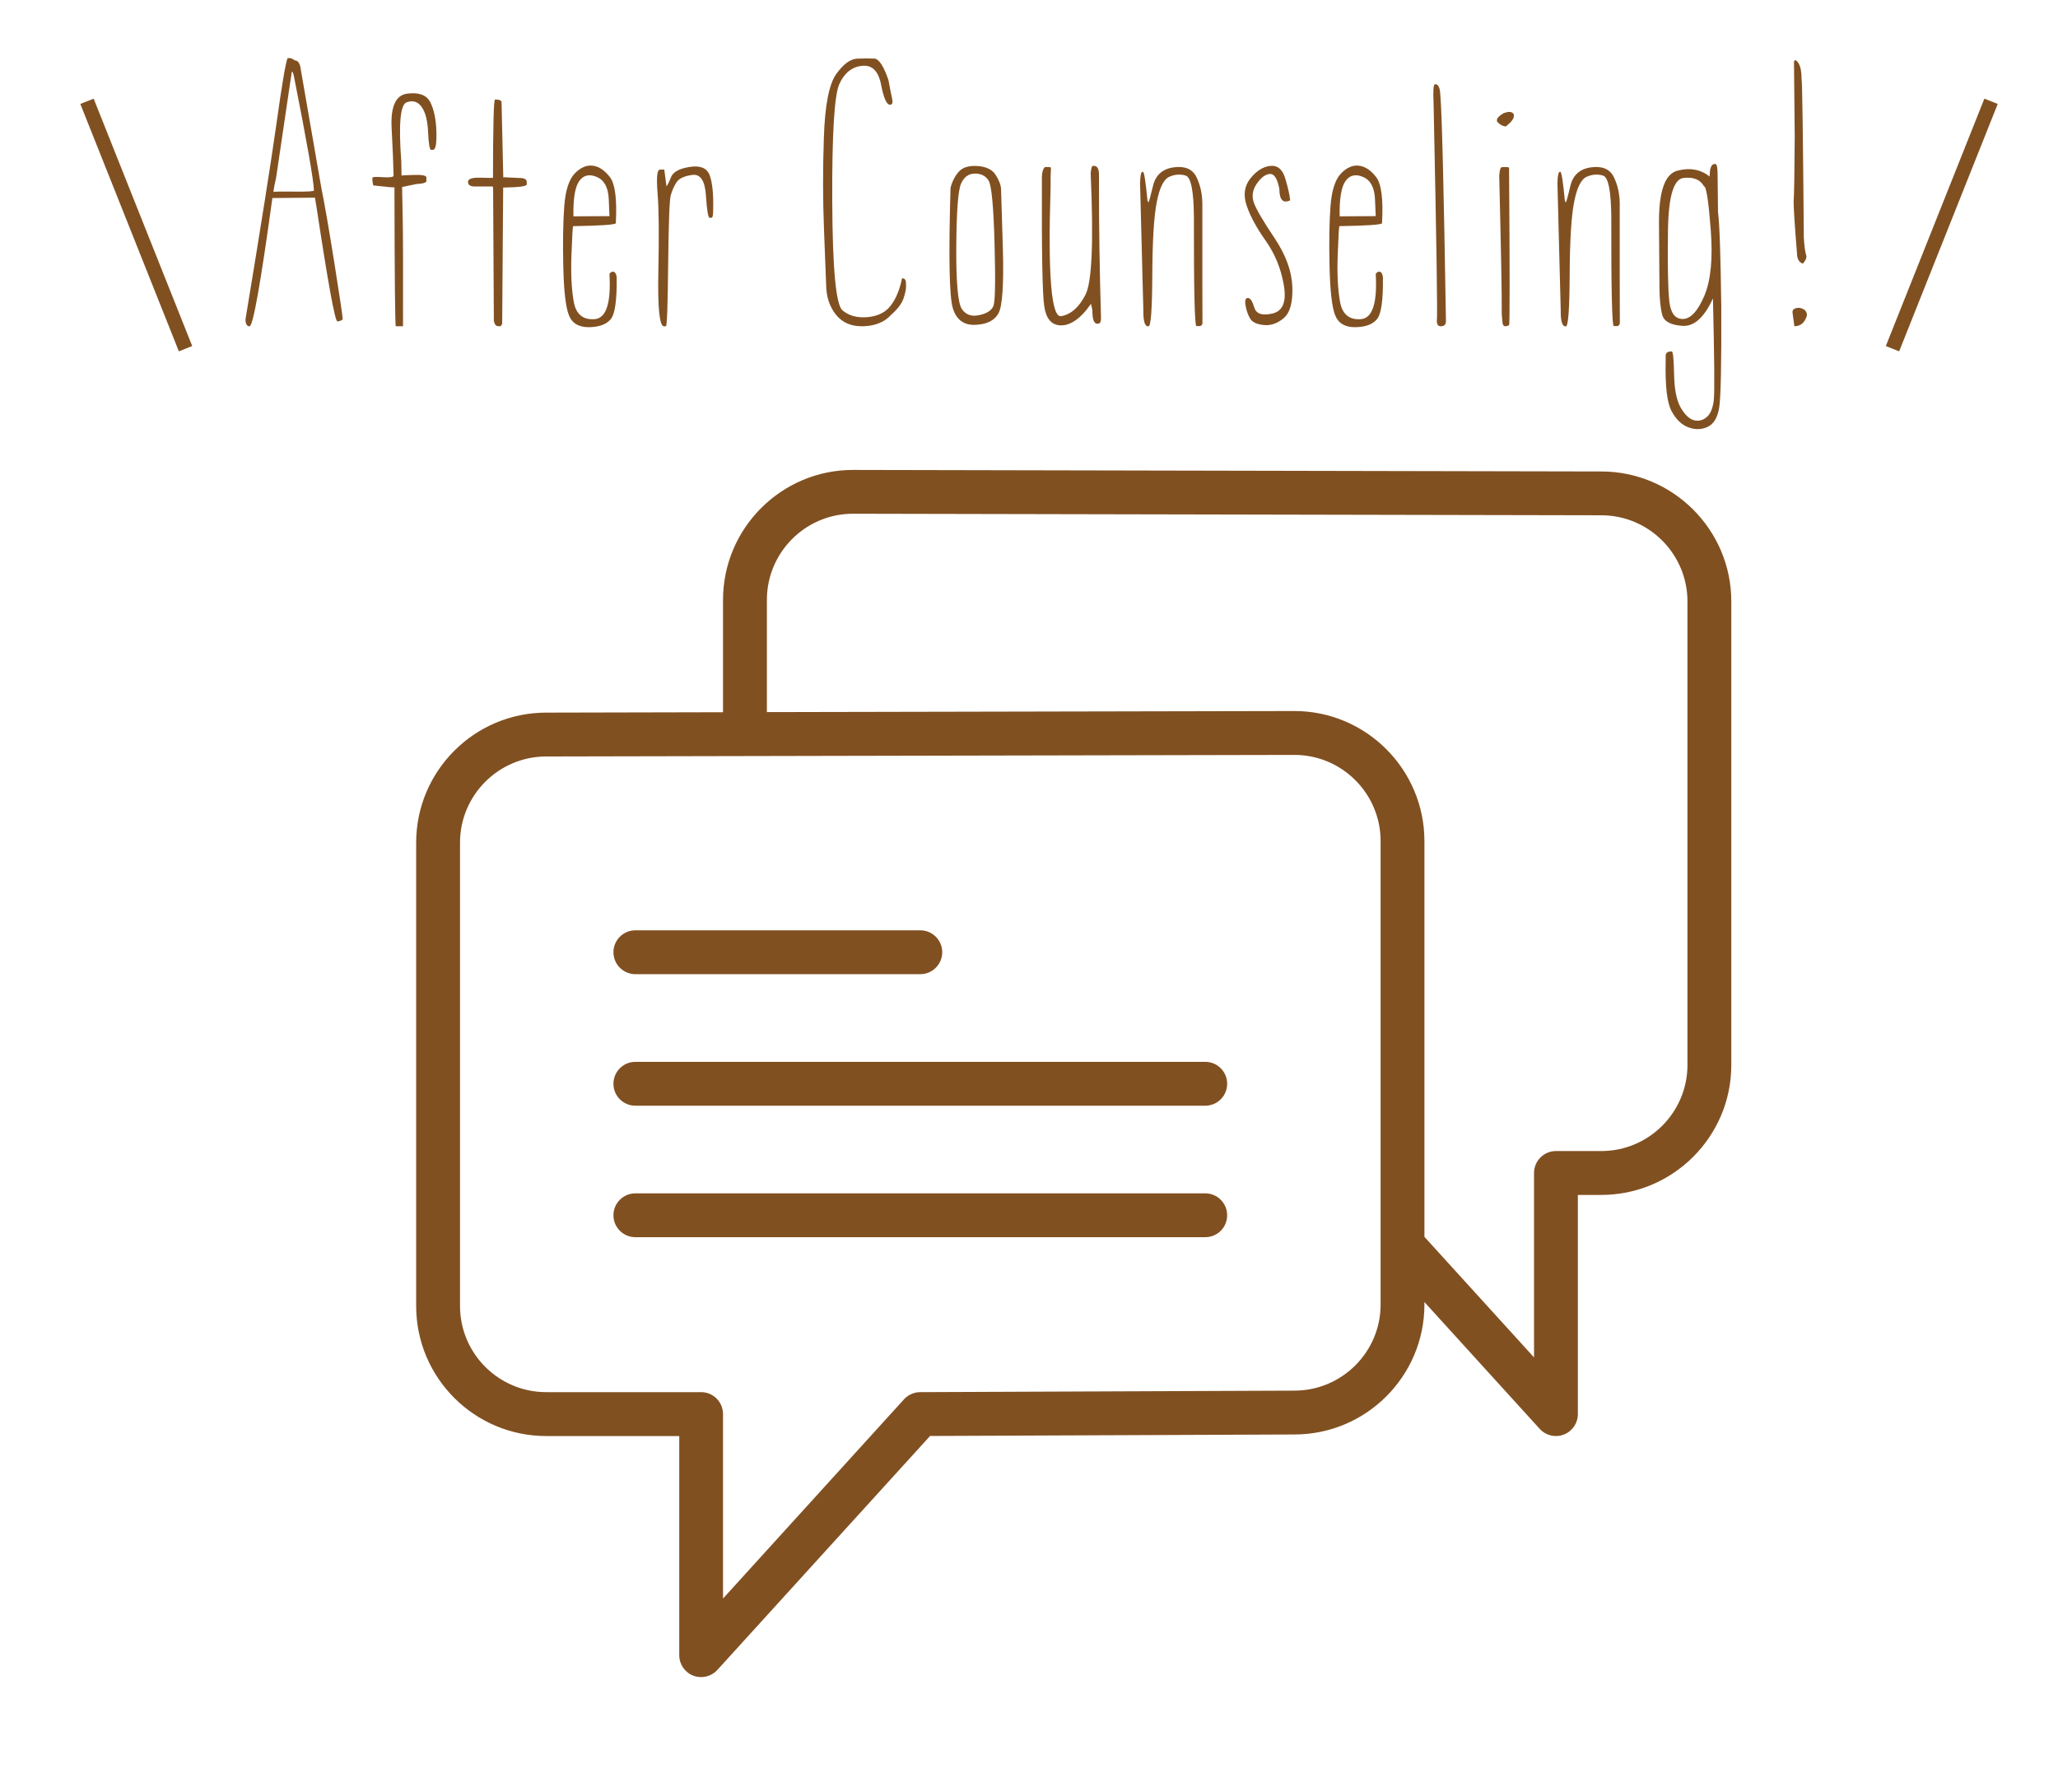 <?xml version="1.0" encoding="UTF-8" standalone="no"?><!DOCTYPE svg PUBLIC "-//W3C//DTD SVG 1.1//EN" "http://www.w3.org/Graphics/SVG/1.1/DTD/svg11.dtd"><svg width="100%" height="100%" viewBox="0 0 93 81" version="1.1" xmlns="http://www.w3.org/2000/svg" xmlns:xlink="http://www.w3.org/1999/xlink" xml:space="preserve" xmlns:serif="http://www.serif.com/" style="fill-rule:evenodd;clip-rule:evenodd;stroke-linejoin:round;stroke-miterlimit:2;"><rect id="top-flow-ico-01" x="0.836" y="0.077" width="91.922" height="80.086" style="fill:none;"/><path d="M12.996,2.627c-0.087,0.201 -0.253,1.17 -0.495,2.909c-0.244,1.735 -0.713,4.704 -1.408,8.899c0,0.168 0.045,0.27 0.137,0.308l0.051,0c0.159,-0.03 0.5,-1.956 1.025,-5.776l0,-0.017l1.908,-0.017l0.018,0l0.074,0.445c0.52,3.428 0.832,5.143 0.939,5.143l0.051,0c0.126,-0.027 0.19,-0.066 0.19,-0.121c-0.013,-0.173 -0.138,-1.013 -0.377,-2.519c-0.239,-1.505 -0.439,-2.654 -0.598,-3.444l-0.916,-5.28c-0.033,-0.285 -0.124,-0.428 -0.274,-0.428c-0.091,-0.068 -0.166,-0.102 -0.223,-0.102l-0.102,0Zm0.221,0.616l0.052,0.136c0.6,3.026 0.905,4.77 0.918,5.229c0.002,0.041 -0.301,0.059 -0.909,0.051c-0.61,-0.007 -0.916,-0.002 -0.92,0.017c0.012,-0.144 0.052,-0.36 0.12,-0.649l0.707,-4.784l0.032,0Z" style="fill:#815021;fill-rule:nonzero;"/><path d="M17.697,5.783c0.052,0.968 0.08,1.687 0.088,2.159c-0.01,0.064 -0.174,0.086 -0.49,0.065c-0.315,-0.021 -0.47,-0.012 -0.466,0.026l0,0.05c-0.008,0.047 0.006,0.146 0.038,0.297c0.612,0.069 0.931,0.098 0.958,0.086c0.007,4.223 0.029,6.315 0.063,6.277l0.324,0c0.007,-2.477 0.002,-4.147 -0.016,-5.016c-0.019,-0.867 -0.027,-1.294 -0.023,-1.278l0.637,-0.131l0.069,-0.006c0.217,-0.012 0.346,-0.047 0.388,-0.108c0,-0.035 0.001,-0.096 0.002,-0.183c0.003,-0.087 -0.182,-0.125 -0.552,-0.116c-0.371,0.01 -0.561,0.019 -0.573,0.031l-0.01,-0.638c-0.127,-1.675 -0.047,-2.565 0.236,-2.672c0.282,-0.106 0.51,-0.037 0.683,0.205c0.174,0.244 0.271,0.629 0.293,1.156c0.023,0.528 0.07,0.791 0.142,0.787l0.086,-0.006c0.114,-0.004 0.162,-0.283 0.146,-0.834c-0.018,-0.553 -0.11,-0.991 -0.277,-1.317c-0.167,-0.324 -0.512,-0.453 -1.036,-0.387c-0.523,0.067 -0.761,0.584 -0.71,1.553Z" style="fill:#815021;fill-rule:nonzero;"/><path d="M22.277,8.038c0,0.004 -0.189,0.002 -0.564,-0.007c-0.377,-0.011 -0.564,0.053 -0.564,0.19c0,0.125 0.086,0.193 0.255,0.205l0.856,0l0.023,0.05l0.033,5.993l0,0.018c0.027,0.17 0.096,0.255 0.204,0.255l0.105,0l0.068,-0.102l0.045,-6.174l0,0.01c0.709,-0.01 1.066,-0.058 1.066,-0.141l0,-0.104c0,-0.124 -0.103,-0.187 -0.309,-0.187l-0.017,0l-0.7,-0.034l-0.016,0l-0.019,0.017l-0.079,-3.424c-0.027,-0.075 -0.12,-0.11 -0.28,-0.102l-0.016,0c-0.058,0 -0.087,1.18 -0.091,3.537Z" style="fill:#815021;fill-rule:nonzero;"/><path d="M25.978,7.833c-0.263,0.27 -0.423,0.759 -0.478,1.466c-0.055,0.709 -0.07,1.618 -0.046,2.73c0.025,1.11 0.109,1.85 0.254,2.215c0.143,0.367 0.448,0.547 0.908,0.542c0.462,-0.006 0.789,-0.127 0.984,-0.363c0.191,-0.234 0.282,-0.871 0.267,-1.908c-0.026,-0.159 -0.083,-0.238 -0.172,-0.238c-0.057,0 -0.108,0.033 -0.154,0.102c0.077,1.325 -0.148,2.007 -0.674,2.044c-0.526,0.039 -0.84,-0.225 -0.94,-0.79c-0.101,-0.567 -0.136,-1.28 -0.102,-2.139c0.031,-0.861 0.057,-1.285 0.075,-1.274c1.198,-0.019 1.838,-0.061 1.928,-0.125c0.059,-1.078 -0.028,-1.773 -0.26,-2.083c-0.234,-0.308 -0.491,-0.483 -0.772,-0.523c-0.281,-0.039 -0.554,0.075 -0.818,0.344Zm0.196,0.35c0.19,-0.267 0.455,-0.33 0.793,-0.188c0.337,0.143 0.518,0.475 0.542,0.995c0.022,0.519 0.032,0.78 0.032,0.777c0,-0.001 -0.503,0.002 -1.509,0.009l-0.119,0c-0.015,-0.794 0.071,-1.324 0.261,-1.593Z" style="fill:#815021;fill-rule:nonzero;"/><path d="M29.716,8.745c0.058,0.687 0.069,1.861 0.035,3.52c-0.035,1.659 0.051,2.488 0.257,2.484l0.085,-0.007c0.048,0 0.082,-0.93 0.101,-2.793c0.02,-1.863 0.059,-2.901 0.114,-3.114c0.059,-0.212 0.143,-0.408 0.257,-0.588c0.114,-0.18 0.355,-0.294 0.721,-0.342c0.367,-0.048 0.571,0.264 0.615,0.934c0.044,0.67 0.1,1.005 0.168,1.005l0.085,-0.005c0.049,0 0.074,-0.126 0.074,-0.376c0.016,-0.718 -0.039,-1.236 -0.162,-1.553c-0.123,-0.316 -0.421,-0.44 -0.894,-0.367c-0.472,0.071 -0.757,0.228 -0.851,0.467c-0.096,0.24 -0.164,0.374 -0.204,0.404l-0.099,-0.752l-0.216,0.006c-0.113,0.031 -0.142,0.39 -0.086,1.077Z" style="fill:#815021;fill-rule:nonzero;"/><path d="M40.273,14.224c0.297,-0.261 0.482,-0.512 0.561,-0.749c0.077,-0.237 0.114,-0.419 0.111,-0.544l-0.006,-0.153c-0.004,-0.138 -0.063,-0.204 -0.177,-0.2c-0.101,0.506 -0.27,0.913 -0.502,1.221c-0.231,0.311 -0.581,0.488 -1.05,0.532c-0.469,0.042 -0.85,-0.06 -1.142,-0.309c-0.293,-0.249 -0.446,-1.888 -0.459,-4.922c-0.013,-3.031 0.094,-4.798 0.319,-5.3c0.226,-0.501 0.568,-0.776 1.023,-0.825c0.456,-0.05 0.744,0.232 0.863,0.845c0.119,0.614 0.256,0.919 0.407,0.915c0.103,-0.004 0.134,-0.095 0.094,-0.271c-0.039,-0.178 -0.096,-0.463 -0.169,-0.857c-0.22,-0.631 -0.433,-0.95 -0.638,-0.96c-0.204,-0.009 -0.46,-0.008 -0.768,0.002c-0.308,0.012 -0.624,0.243 -0.948,0.692c-0.325,0.451 -0.513,1.408 -0.562,2.872c-0.05,1.464 -0.047,2.849 0.006,4.155c0.053,1.307 0.086,2.141 0.097,2.506c0.007,0.543 0.158,0.995 0.45,1.356c0.293,0.361 0.708,0.532 1.244,0.513c0.538,-0.02 0.952,-0.192 1.246,-0.519Z" style="fill:#815021;fill-rule:nonzero;"/><path d="M43.325,7.762c-0.175,0.199 -0.298,0.442 -0.371,0.727c-0.09,3.082 -0.057,4.892 0.1,5.425c0.158,0.534 0.499,0.789 1.023,0.766c0.523,-0.022 0.873,-0.199 1.048,-0.529c0.174,-0.331 0.239,-1.302 0.194,-2.912c-0.046,-1.609 -0.074,-2.509 -0.082,-2.696c-0.01,-0.189 -0.092,-0.403 -0.246,-0.641c-0.153,-0.24 -0.427,-0.372 -0.817,-0.399c-0.391,-0.026 -0.674,0.06 -0.849,0.259Zm0.1,0.547c0.131,-0.305 0.339,-0.46 0.623,-0.464c0.285,-0.004 0.493,0.102 0.628,0.319c0.132,0.216 0.221,1.162 0.267,2.837c0.045,1.675 0.029,2.614 -0.048,2.819c-0.079,0.205 -0.293,0.345 -0.642,0.421c-0.35,0.077 -0.612,-0.016 -0.789,-0.278c-0.175,-0.262 -0.26,-1.194 -0.25,-2.795c0.01,-1.599 0.08,-2.553 0.211,-2.859Z" style="fill:#815021;fill-rule:nonzero;"/><path d="M49.287,7.839c0.136,3.084 0.058,4.91 -0.235,5.48c-0.291,0.569 -0.658,0.892 -1.1,0.969c-0.443,0.075 -0.602,-1.858 -0.476,-5.8l0,-0.478l0.017,-0.428l-0.052,-0.033l-0.221,0c-0.091,0.086 -0.137,0.246 -0.137,0.478l0,0.119c-0.012,3.239 0.023,5.136 0.105,5.688c0.081,0.553 0.315,0.842 0.703,0.868c0.388,0.028 0.78,-0.194 1.18,-0.666c0.09,-0.118 0.168,-0.22 0.233,-0.307l0.058,0.285c0,0.41 0.073,0.615 0.222,0.615l0.034,0c0.09,0 0.136,-0.08 0.136,-0.239c-0.064,-2.204 -0.095,-4.232 -0.091,-6.09l0,-0.392c0,-0.274 -0.074,-0.411 -0.223,-0.411l-0.051,0c-0.049,0 -0.083,0.114 -0.102,0.342Z" style="fill:#815021;fill-rule:nonzero;"/><path d="M52.103,8.403c-0.116,0.49 -0.188,0.744 -0.213,0.763c0,-0.057 -0.012,-0.085 -0.034,-0.085c-0.084,-0.878 -0.153,-1.316 -0.206,-1.316l-0.017,0c-0.069,0 -0.106,0.173 -0.114,0.519l0.149,5.752l0,0.103c0.006,0.41 0.079,0.613 0.215,0.61l0.018,0c0.107,0 0.164,-0.775 0.171,-2.324c0.007,-1.55 0.074,-2.649 0.203,-3.299c0.125,-0.649 0.316,-1.029 0.569,-1.139c0.252,-0.11 0.497,-0.127 0.738,-0.051c0.238,0.075 0.362,0.703 0.37,1.88c-0.004,3.28 0.034,4.921 0.114,4.921l0.136,0c0.084,-0.003 0.13,-0.051 0.137,-0.142l-0.005,-1.823l0,-3.577c-0.005,-0.449 -0.097,-0.849 -0.273,-1.206c-0.18,-0.354 -0.523,-0.496 -1.026,-0.426c-0.506,0.07 -0.816,0.35 -0.932,0.84Z" style="fill:#815021;fill-rule:nonzero;"/><path d="M56.509,8.058c-0.274,0.341 -0.334,0.747 -0.178,1.218c0.156,0.475 0.445,1.008 0.863,1.602c0.422,0.594 0.694,1.263 0.821,2.008c0.128,0.744 -0.042,1.171 -0.507,1.281c-0.465,0.11 -0.74,0.021 -0.826,-0.267c-0.085,-0.289 -0.182,-0.433 -0.29,-0.433c-0.109,0 -0.144,0.108 -0.109,0.324c0.036,0.217 0.101,0.412 0.198,0.587c0.094,0.175 0.302,0.279 0.625,0.31c0.323,0.034 0.626,-0.073 0.909,-0.315c0.284,-0.244 0.411,-0.717 0.385,-1.419c-0.027,-0.703 -0.296,-1.434 -0.803,-2.193c-0.51,-0.759 -0.819,-1.288 -0.929,-1.583c-0.11,-0.297 -0.071,-0.585 0.117,-0.863c0.188,-0.28 0.383,-0.431 0.587,-0.453c0.202,-0.023 0.35,0.201 0.441,0.672c0.003,0.501 0.167,0.674 0.491,0.518c-0.033,-0.277 -0.108,-0.614 -0.232,-1.011c-0.123,-0.397 -0.348,-0.578 -0.67,-0.544c-0.323,0.035 -0.62,0.221 -0.893,0.561Z" style="fill:#815021;fill-rule:nonzero;"/><path d="M60.605,7.833c-0.263,0.27 -0.423,0.759 -0.479,1.466c-0.054,0.709 -0.07,1.618 -0.045,2.73c0.025,1.11 0.109,1.85 0.253,2.215c0.144,0.367 0.448,0.547 0.908,0.542c0.463,-0.006 0.791,-0.127 0.983,-0.363c0.194,-0.234 0.284,-0.871 0.268,-1.908c-0.026,-0.159 -0.083,-0.238 -0.171,-0.238c-0.057,0 -0.107,0.033 -0.153,0.102c0.075,1.325 -0.149,2.007 -0.675,2.044c-0.526,0.039 -0.84,-0.225 -0.94,-0.79c-0.101,-0.567 -0.136,-1.28 -0.102,-2.139c0.031,-0.861 0.057,-1.285 0.076,-1.274c1.195,-0.019 1.837,-0.061 1.925,-0.125c0.061,-1.078 -0.026,-1.773 -0.258,-2.083c-0.234,-0.308 -0.491,-0.483 -0.772,-0.523c-0.282,-0.039 -0.554,0.075 -0.818,0.344Zm0.197,0.35c0.189,-0.267 0.453,-0.33 0.792,-0.188c0.337,0.143 0.517,0.475 0.54,0.995c0.022,0.519 0.035,0.78 0.035,0.777c0,-0.001 -0.504,0.002 -1.51,0.009l-0.12,0c-0.015,-0.794 0.072,-1.324 0.263,-1.593Z" style="fill:#815021;fill-rule:nonzero;"/><path d="M64.782,4.649c0.134,6.327 0.183,9.615 0.148,9.865c0.004,0.156 0.062,0.232 0.176,0.229l0.035,0c0.137,-0.008 0.204,-0.091 0.2,-0.251c-0.096,-5.943 -0.179,-9.337 -0.252,-10.185c-0.014,-0.337 -0.091,-0.504 -0.227,-0.501l-0.016,0c-0.069,0.004 -0.091,0.284 -0.064,0.843Z" style="fill:#815021;fill-rule:nonzero;"/><path d="M67.954,5.11c-0.205,0.122 -0.307,0.225 -0.307,0.308l0,0.068c0.095,0.118 0.209,0.192 0.341,0.222l0.069,0c0.239,-0.189 0.357,-0.349 0.357,-0.478c0,-0.091 -0.055,-0.148 -0.168,-0.171l-0.104,0l-0.188,0.051Zm-0.205,2.837c0.083,3.361 0.122,5.444 0.114,6.249l0.028,0.325c0.007,0.148 0.051,0.222 0.132,0.222l0.067,-0.006l0.104,-0.04c0.034,0 0.034,-2.368 0,-7.103c0,-0.034 -0.062,-0.049 -0.189,-0.045l-0.136,0.005c-0.061,0 -0.102,0.131 -0.12,0.393Z" style="fill:#815021;fill-rule:nonzero;"/><path d="M70.964,8.403c-0.116,0.49 -0.188,0.744 -0.214,0.763c0,-0.057 -0.011,-0.085 -0.033,-0.085c-0.085,-0.878 -0.153,-1.316 -0.206,-1.316l-0.017,0c-0.069,0 -0.107,0.173 -0.114,0.519l0.149,5.752l0,0.103c0.006,0.41 0.079,0.613 0.215,0.61l0.018,0c0.106,0 0.163,-0.775 0.171,-2.324c0.007,-1.55 0.074,-2.649 0.202,-3.299c0.126,-0.649 0.317,-1.029 0.569,-1.139c0.253,-0.11 0.498,-0.127 0.739,-0.051c0.237,0.075 0.362,0.703 0.37,1.88c-0.004,3.28 0.033,4.921 0.114,4.921l0.136,0c0.084,-0.003 0.129,-0.051 0.137,-0.142l-0.005,-1.823l0,-3.577c-0.005,-0.449 -0.097,-0.849 -0.273,-1.206c-0.181,-0.354 -0.523,-0.496 -1.026,-0.426c-0.507,0.07 -0.816,0.35 -0.932,0.84Z" style="fill:#815021;fill-rule:nonzero;"/><path d="M77.259,7.976c-0.413,-0.323 -0.901,-0.41 -1.461,-0.262c-0.561,0.148 -0.836,0.933 -0.829,2.355c0.008,1.422 0.014,2.399 0.021,2.931c0.005,0.531 0.047,0.943 0.128,1.236c0.079,0.292 0.384,0.455 0.911,0.49c0.528,0.034 0.988,-0.38 1.378,-1.242c0.065,2.701 0.078,4.233 0.038,4.597c-0.041,0.364 -0.147,0.621 -0.321,0.769c-0.171,0.147 -0.363,0.195 -0.571,0.142c-0.209,-0.053 -0.409,-0.241 -0.599,-0.564c-0.189,-0.323 -0.29,-0.828 -0.303,-1.515c-0.015,-0.687 -0.048,-1.031 -0.107,-1.031c-0.182,0 -0.273,0.063 -0.273,0.188l0,0.239c-0.027,1.139 0.062,1.896 0.266,2.271c0.202,0.373 0.454,0.617 0.759,0.731c0.303,0.114 0.592,0.109 0.866,-0.017c0.273,-0.126 0.448,-0.409 0.524,-0.854c0.076,-0.445 0.109,-1.972 0.097,-4.58c-0.03,-2.37 -0.079,-3.796 -0.148,-4.278l-0.018,-1.675c0,-0.331 -0.032,-0.495 -0.101,-0.495l-0.035,0c-0.147,0 -0.222,0.188 -0.222,0.564Zm-1.182,0.066c0.451,-0.052 0.758,0.074 0.926,0.378c0.103,0 0.204,0.652 0.304,1.957c0.101,1.303 0.004,2.303 -0.291,2.996c-0.297,0.693 -0.621,1.041 -0.971,1.042c-0.349,0.003 -0.553,-0.269 -0.611,-0.814c-0.059,-0.546 -0.08,-1.595 -0.059,-3.151c0.018,-1.554 0.252,-2.358 0.702,-2.408Z" style="fill:#815021;fill-rule:nonzero;"/><path d="M81.069,2.781l0.034,3.401c-0.01,1.677 -0.027,2.657 -0.05,2.938c0,0.297 0.05,1.071 0.152,2.325c0,0.239 0.081,0.392 0.24,0.461l0.034,0c0.104,-0.118 0.154,-0.226 0.154,-0.324c-0.055,-0.167 -0.097,-0.447 -0.119,-0.837c-0.039,-4.774 -0.073,-7.161 -0.102,-7.161c0,-0.494 -0.099,-0.784 -0.291,-0.872l-0.052,0.069Zm-0.068,11.33l0.085,0.632c0.285,0 0.475,-0.163 0.569,-0.49c0,-0.19 -0.115,-0.304 -0.346,-0.342c-0.206,0 -0.308,0.066 -0.308,0.2Z" style="fill:#815021;fill-rule:nonzero;"/><path d="M28.712,44.025l12.879,0c0.543,0 0.988,-0.446 0.988,-0.993c0,-0.545 -0.445,-0.989 -0.988,-0.989l-12.879,0c-0.548,0 -0.991,0.444 -0.991,0.989c0,0.547 0.443,0.993 0.991,0.993Z" style="fill:#815021;fill-rule:nonzero;"/><path d="M54.464,47.987l-25.752,0c-0.548,0 -0.991,0.444 -0.991,0.993c0,0.545 0.443,0.989 0.991,0.989l25.752,0c0.55,0 0.991,-0.444 0.991,-0.989c0,-0.549 -0.441,-0.993 -0.991,-0.993Z" style="fill:#815021;fill-rule:nonzero;"/><path d="M54.464,53.93l-25.752,0c-0.548,0 -0.991,0.445 -0.991,0.992c0,0.546 0.443,0.989 0.991,0.989l25.752,0c0.55,0 0.991,-0.443 0.991,-0.989c0,-0.547 -0.441,-0.992 -0.991,-0.992Z" style="fill:#815021;fill-rule:nonzero;"/><path d="M76.255,48.129c0,2.144 -1.747,3.889 -3.892,3.889l-2.051,0c-0.548,0 -0.99,0.447 -0.99,0.993l0,8.333l-4.953,-5.448l0,-17.884c0,-3.24 -2.635,-5.879 -5.876,-5.879l-23.838,0.049l0,-5.07c0,-2.148 1.745,-3.895 3.89,-3.895l33.817,0.07l0.001,0c2.146,0 3.892,1.746 3.892,3.894l0,20.948Zm-13.866,10.826c0,2.144 -1.748,3.891 -3.897,3.891l-16.909,0.068c-0.277,0 -0.542,0.119 -0.73,0.322l-8.18,9.005l0,-8.335c0,-0.548 -0.441,-0.992 -0.99,-0.992l-7.001,0c-2.147,0 -3.894,-1.746 -3.894,-3.893l0,-20.939c0,-2.148 1.747,-3.895 3.895,-3.895l8.983,-0.019l0.001,0l24.829,-0.052c2.145,0 3.893,1.747 3.893,3.895l0,20.944Zm9.976,-37.648l-33.818,-0.07c-3.237,0 -5.874,2.636 -5.874,5.875l0,5.075l-7.991,0.018c-3.241,0 -5.876,2.635 -5.876,5.878l0,20.939c0,3.241 2.635,5.876 5.876,5.876l6.013,0l0,9.902c0,0.411 0.249,0.778 0.633,0.927c0.116,0.042 0.235,0.064 0.355,0.064c0.273,0 0.542,-0.112 0.733,-0.322l9.613,-10.574l16.467,-0.068c3.238,0 5.873,-2.634 5.873,-5.871l0,-0.113l5.211,5.732c0.189,0.208 0.46,0.323 0.732,0.323c0.12,0 0.241,-0.023 0.357,-0.067c0.383,-0.148 0.634,-0.515 0.634,-0.923l0,-9.907l1.06,0c3.238,0 5.874,-2.634 5.874,-5.871l0,-20.949c0,-3.239 -2.635,-5.872 -5.872,-5.874Z" style="fill:#815021;fill-rule:nonzero;"/><path d="M8.686,15.638l-0.603,0.24l-4.453,-11.18l0.602,-0.24c1.484,3.727 2.969,7.454 4.454,11.18Z" style="fill:#815021;"/><path d="M90.276,4.698l-4.454,11.18l-0.602,-0.24l4.453,-11.18c0.201,0.08 0.402,0.16 0.603,0.24Z" style="fill:#815021;"/></svg>